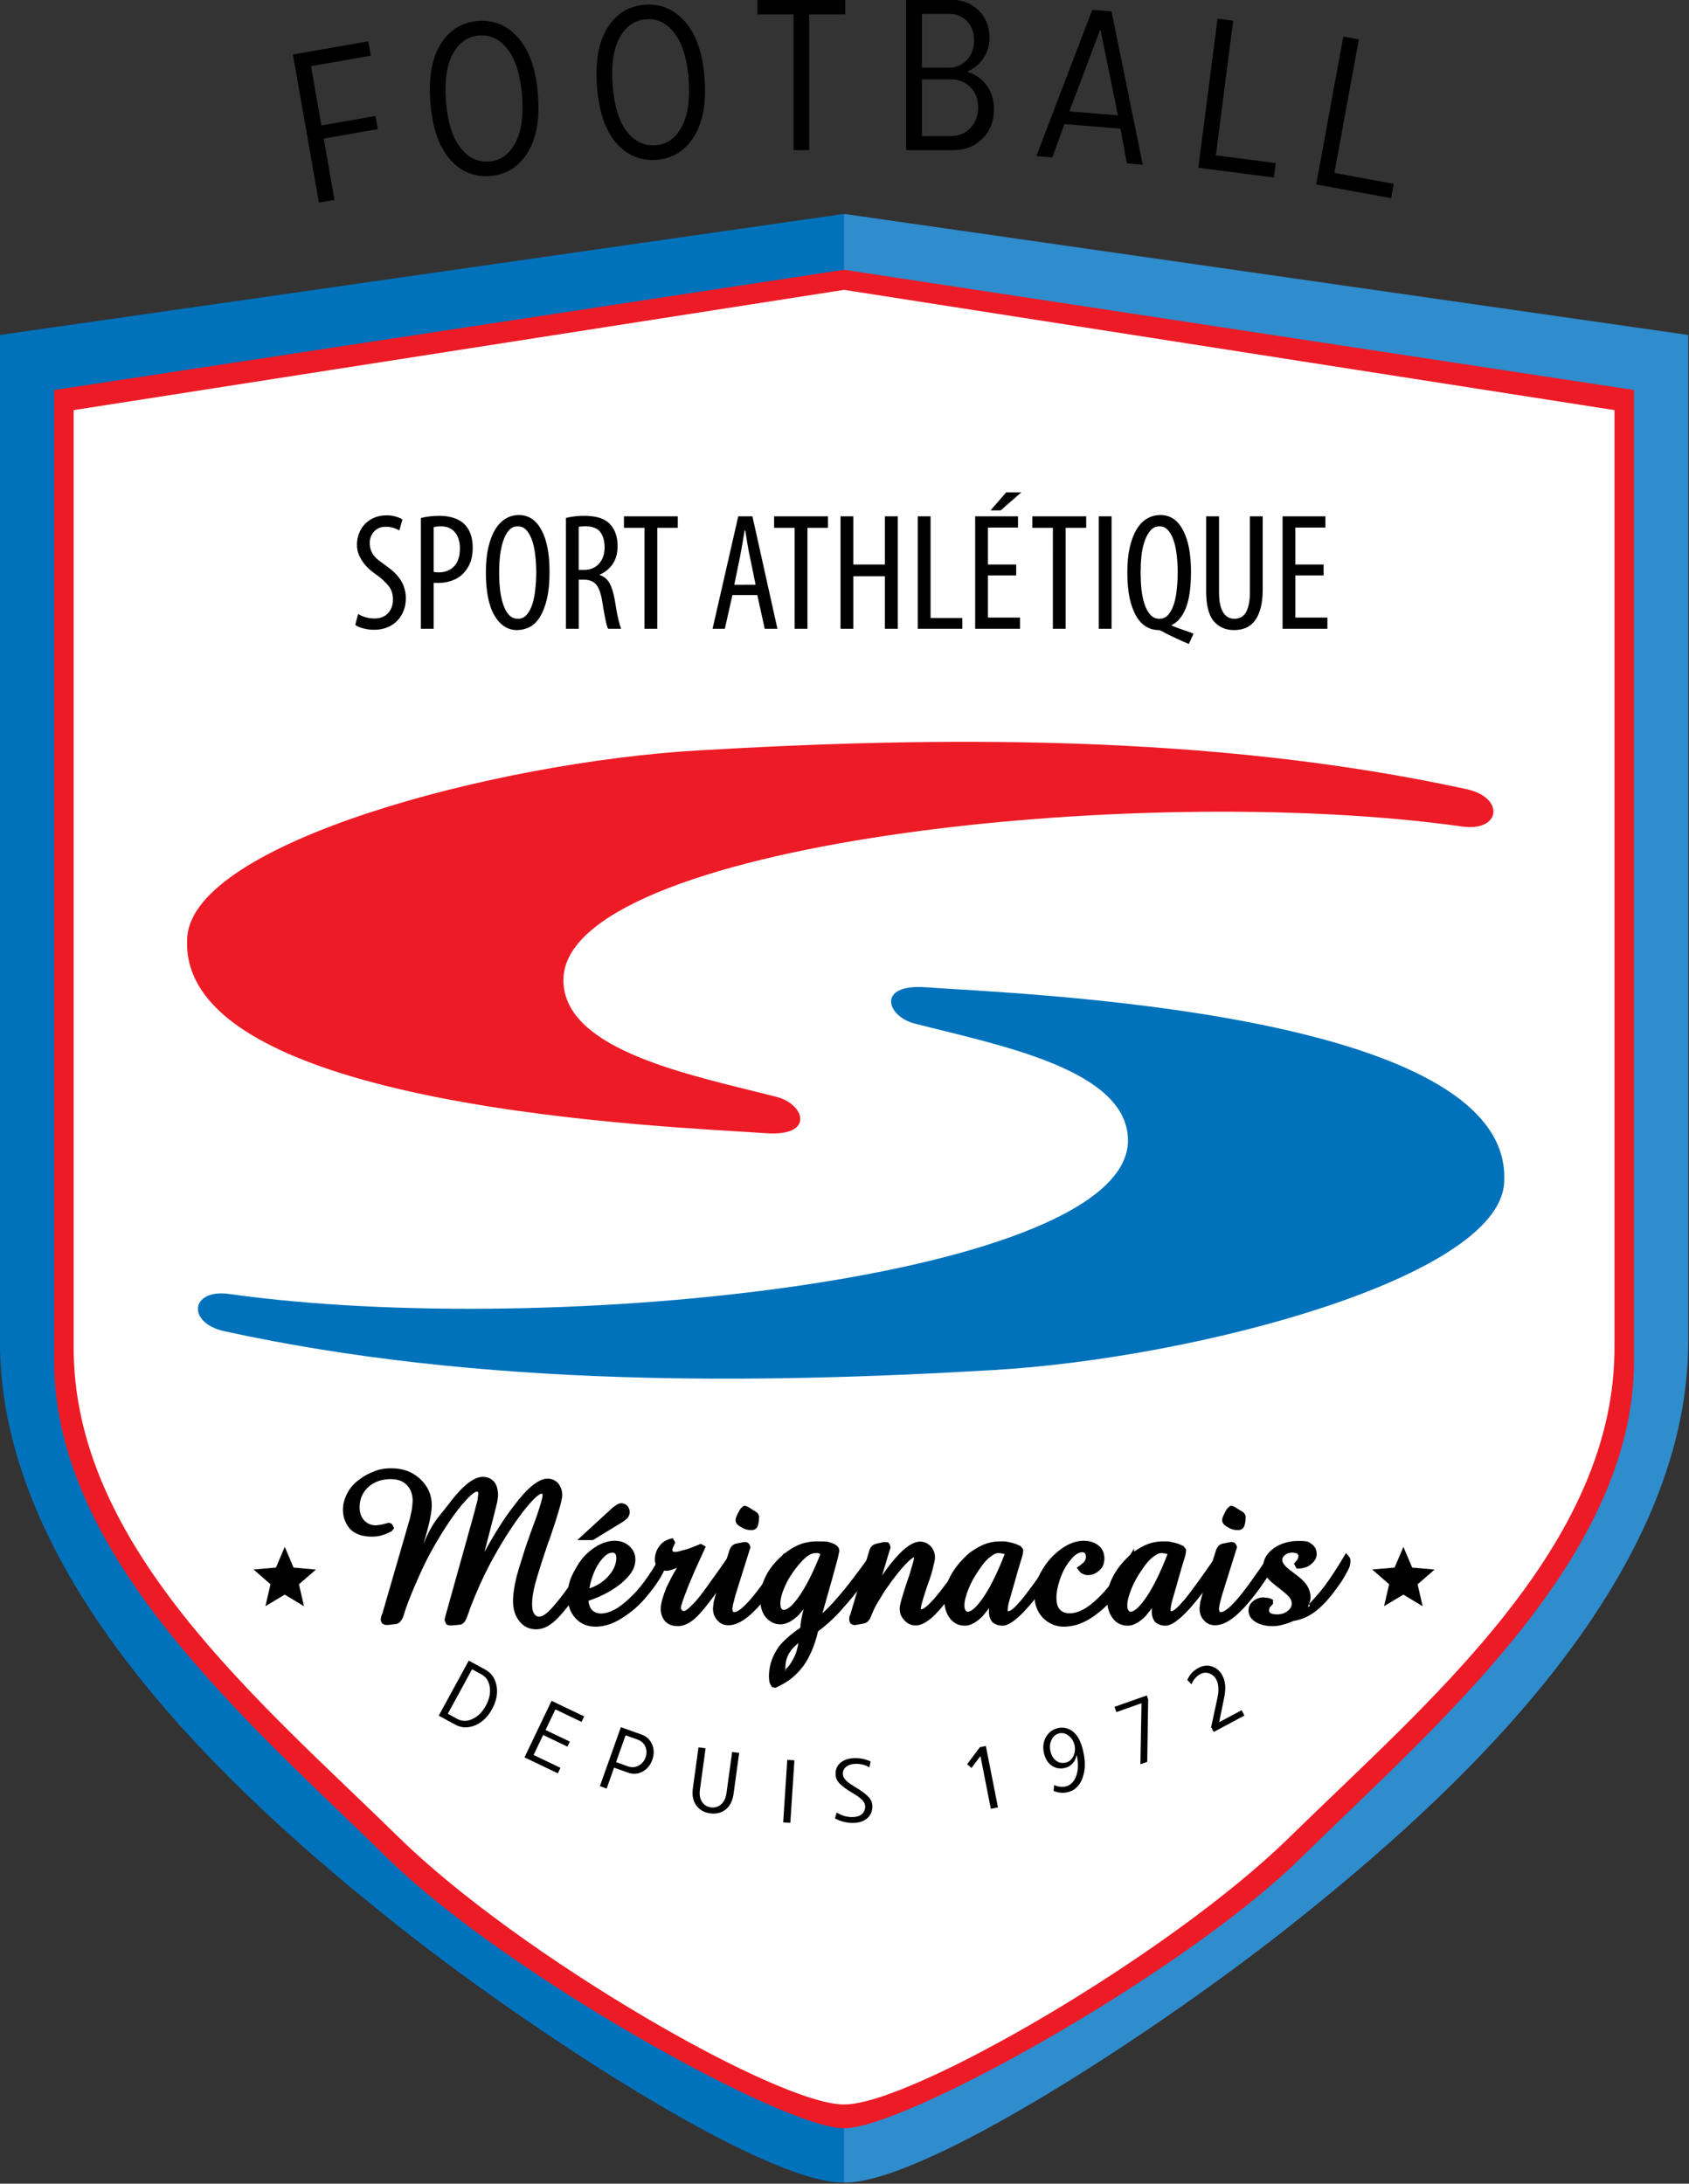<?xml version="1.0" encoding="UTF-8" standalone="no"?>
<!-- Created with Inkscape (http://www.inkscape.org/) -->

<svg
   width="618.708"
   height="800"
   viewBox="0 0 163.7 211.667"
   version="1.1"
   id="svg5"
   xml:space="preserve"
   inkscape:version="1.2 (dc2aeda, 2022-05-15)"
   sodipodi:docname="Logo SA Mérignac Football.svg"
   xmlns:inkscape="http://www.inkscape.org/namespaces/inkscape"
   xmlns:sodipodi="http://sodipodi.sourceforge.net/DTD/sodipodi-0.dtd"
   xmlns="http://www.w3.org/2000/svg"
   xmlns:svg="http://www.w3.org/2000/svg"><rect x="0" y="0" width="163.7" height="211.667" fill="#333333" stroke="none"/><sodipodi:namedview
     id="namedview7"
     pagecolor="#ffffff"
     bordercolor="#666666"
     borderopacity="1.0"
     inkscape:showpageshadow="2"
     inkscape:pageopacity="0.0"
     inkscape:pagecheckerboard="0"
     inkscape:deskcolor="#d1d1d1"
     inkscape:document-units="px"
     showgrid="false"
     inkscape:zoom="0.42048261"
     inkscape:cx="799.08181"
     inkscape:cy="450.67263"
     inkscape:window-width="1920"
     inkscape:window-height="893"
     inkscape:window-x="0"
     inkscape:window-y="25"
     inkscape:window-maximized="0"
     inkscape:current-layer="layer1" /><defs
     id="defs2" /><g
     inkscape:label="Calque 1"
     inkscape:groupmode="layer"
     id="layer1"
     transform="translate(-20.71,-41.519)"><g
       id="g11165"
       transform="matrix(0.998,0,0,0.998,0.033,0.066)"><g
         id="g11158"><path
           id="path5233"
           style="fill:#2f8ccd;fill-opacity:1;stroke:none;stroke-width:0.265px;stroke-linecap:butt;stroke-linejoin:miter;stroke-opacity:1"
           d="M 102.691,62.311 76.233,157.917 102.691,253.523 c 7.893,0.075 30.776,-14.973 43.528,-25.108 15.533,-12.345 38.598,-33.213 38.452,-56.821 V 74.07 Z"
           sodipodi:nodetypes="cccsccc" /><path
           id="path9429"
           style="fill:#0072bb;fill-opacity:1;stroke:none;stroke-width:0.265px;stroke-linecap:butt;stroke-linejoin:miter;stroke-opacity:1"
           d="M 102.691,62.311 20.711,74.07 v 97.524 c -0.146,23.608 22.919,44.476 38.452,56.821 12.752,10.135 35.635,25.183 43.528,25.108 z"
           sodipodi:nodetypes="cccscc" /></g><path
         id="path5374"
         style="fill:#ed1b26;fill-opacity:1;stroke:none;stroke-width:0.265px;stroke-linecap:butt;stroke-linejoin:miter;stroke-opacity:1"
         d="M 102.691,67.737 25.974,79.418 V 173.71 c 0.01,19.052 18.902,35.096 32.414,48.335 11.61,11.375 38.765,26.354 44.303,26.187 5.538,0.167 32.693,-14.812 44.303,-26.187 13.512,-13.239 32.403,-29.282 32.414,-48.335 V 79.418 Z" /><path
         id="path5516"
         style="fill:#ffffff;stroke:none;stroke-width:0.265px;stroke-linecap:butt;stroke-linejoin:miter;stroke-opacity:1"
         d="m 102.691,69.689 -74.817,11.68 5.16e-4,90.753 c -0.212,19.497 18.114,34.681 31.626,47.92 11.61,11.375 36.763,25.944 43.191,25.888 6.428,0.056 31.581,-14.514 43.191,-25.888 13.512,-13.239 31.838,-28.422 31.625,-47.92 l 5.2e-4,-90.753 z" /></g><g
       id="g24441"
       style="fill:#000000"
       transform="matrix(0.998,0,0,0.998,0.033,0.066)"><path
         d="m 51.689,61.215 -2.524,-14.382 7.321,-1.285 0.245,1.394 -5.81,1.02 1.011,5.758 5.25,-0.921 0.224,1.277 -5.25,0.921 1.045,5.953 z m 0,0"
         id="path24353"
         style="fill:#000000;fill-opacity:1;stroke-width:0.846" /><path
         d="m 67.141,43.572 c 1.546,-0.122 2.854,0.434 3.926,1.666 1.069,1.226 1.7,3.043 1.891,5.449 0.191,2.41 -0.147,4.307 -1.009,5.692 -0.866,1.379 -2.071,2.127 -3.616,2.25 -1.566,0.124 -2.879,-0.422 -3.937,-1.639 -1.062,-1.223 -1.688,-3.051 -1.88,-5.477 -0.192,-2.426 0.139,-4.323 0.996,-5.691 0.853,-1.374 2.064,-2.127 3.63,-2.251 z m -1.735,12.277 c 0.769,1.001 1.707,1.457 2.815,1.369 1.108,-0.088 1.952,-0.685 2.538,-1.793 0.592,-1.108 0.812,-2.645 0.656,-4.616 -0.156,-1.978 -0.615,-3.461 -1.374,-4.455 -0.753,-1.002 -1.681,-1.459 -2.789,-1.371 -1.108,0.088 -1.962,0.686 -2.565,1.795 -0.596,1.109 -0.812,2.648 -0.656,4.616 0.156,1.971 0.612,3.454 1.374,4.455 z m 0,0"
         id="path24357"
         style="fill:#000000;fill-opacity:1;stroke-width:0.846" /><path
         d="m 83.363,41.996 c 1.547,-0.114 2.851,0.45 3.917,1.687 1.062,1.231 1.684,3.052 1.861,5.459 0.178,2.411 -0.17,4.306 -1.04,5.686 -0.874,1.374 -2.082,2.116 -3.629,2.23 -1.566,0.115 -2.877,-0.438 -3.929,-1.66 -1.055,-1.229 -1.671,-3.06 -1.85,-5.487 -0.179,-2.427 0.162,-4.322 1.027,-5.685 0.861,-1.37 2.075,-2.116 3.642,-2.231 z M 81.561,54.263 c 0.764,1.005 1.699,1.466 2.807,1.385 1.108,-0.082 1.956,-0.675 2.548,-1.779 0.598,-1.105 0.827,-2.64 0.681,-4.612 -0.146,-1.979 -0.597,-3.464 -1.35,-4.463 -0.747,-1.006 -1.673,-1.468 -2.781,-1.387 -1.108,0.082 -1.966,0.675 -2.574,1.781 -0.602,1.105 -0.826,2.644 -0.681,4.612 0.145,1.972 0.593,3.457 1.35,4.463 z m 0,0"
         id="path24361"
         style="fill:#000000;fill-opacity:1;stroke-width:0.846" /><path
         d="m 94.277,42.934 v -1.415 h 8.531 v 1.415 h -3.505 v 13.186 h -1.521 V 42.934 Z m 0,0"
         id="path24365"
         style="fill:#000000;fill-opacity:1;stroke-width:0.846" /><path
         d="m 114.734,48.529 c 0.757,0.248 1.366,0.694 1.825,1.336 0.456,0.635 0.688,1.399 0.688,2.288 0,1.157 -0.377,2.11 -1.124,2.857 -0.751,0.741 -1.693,1.111 -2.83,1.111 h -4.576 V 41.519 h 4.404 c 1.058,0 1.934,0.344 2.632,1.032 0.704,0.681 1.058,1.561 1.058,2.645 0,0.751 -0.192,1.409 -0.569,1.971 -0.37,0.565 -0.873,0.992 -1.508,1.283 z m -1.719,6.229 c 0.784,0 1.428,-0.258 1.931,-0.78 0.509,-0.519 0.767,-1.19 0.767,-2.01 0,-0.82 -0.258,-1.475 -0.767,-1.971 -0.503,-0.503 -1.147,-0.754 -1.931,-0.754 h -2.764 v 5.515 z m -2.764,-11.877 v 5.224 h 2.658 c 0.668,0 1.237,-0.245 1.706,-0.741 0.466,-0.503 0.701,-1.137 0.701,-1.905 0,-0.774 -0.231,-1.395 -0.688,-1.865 -0.46,-0.476 -1.032,-0.714 -1.719,-0.714 z m 0,0"
         id="path24369"
         style="fill:#000000;fill-opacity:1;stroke-width:0.846" /><path
         d="m 126.792,42.49 1.872,0.152 3.036,14.896 -1.542,-0.125 -0.628,-3.382 -5.444,-0.442 -1.165,3.236 -1.556,-0.126 z m -2.221,9.865 4.719,0.383 -1.68,-8.231 -0.079,-0.006 z m 0,0"
         id="path24373"
         style="fill:#000000;fill-opacity:1;stroke-width:0.846" /><path
         d="m 152.684,45.364 -2.379,12.97 5.763,1.057 -0.255,1.392 -7.272,-1.334 2.634,-14.362 z m 0,0"
         id="path24381"
         style="fill:#000000;fill-opacity:1;stroke-width:0.846" /><path
         d="m 140.481,43.545 -1.683,13.079 5.811,0.748 -0.181,1.404 -7.333,-0.944 1.864,-14.482 z m 0,0"
         id="path24431"
         style="fill:#000000;fill-opacity:1;stroke-width:0.846" /></g><g
       id="g4594"
       transform="matrix(0.998,0,0,0.998,0.033,0.066)"><g
         id="g11376"><path
           style="fill:#ed1b26;fill-opacity:1;stroke:none;stroke-width:0.265px;stroke-linecap:butt;stroke-linejoin:miter;stroke-opacity:1"
           d="m 96.17,148.082 c 2.702,0.697 3.718,3.877 -1.13,3.516 -8.371,-0.623 -57.45,-2.235 -56.131,-19.09 0.714,-9.125 29.773,-16.918 49.529,-18.082 22.883,-1.349 49.807,-1.687 74.745,3.767 3.671,0.803 3.314,4.149 -0.472,3.618 -31.806,-4.464 -87.351,1.728 -87.279,14.944 0.038,6.9 12.69,9.252 20.737,11.326 z"
           id="path453"
           sodipodi:nodetypes="ssssssss" /><path
           style="fill:#0072bb;fill-opacity:1;stroke:none;stroke-width:0.265px;stroke-linecap:butt;stroke-linejoin:miter;stroke-opacity:1"
           d="m 109.524,140.943 c -2.702,-0.697 -3.718,-3.877 1.13,-3.516 8.371,0.623 57.45,2.235 56.131,19.09 -0.714,9.125 -29.773,16.918 -49.529,18.082 -22.883,1.349 -49.807,1.687 -74.745,-3.767 -3.671,-0.803 -3.314,-4.149 0.472,-3.618 31.806,4.464 87.351,-1.728 87.279,-14.944 -0.038,-6.9 -12.69,-9.252 -20.737,-11.326 z"
           id="path606"
           sodipodi:nodetypes="ssssssss" /></g><g
         id="g4536"><g
           id="g12010"><path
             d="m 64.392,187.492 q 1.912,-2.516 3.211,-2.516 0.696,0 1.122,0.501 0.364,0.48 0.364,1.332 l -0.083,0.608 -0.281,1.141 -0.956,3.71 q 1.496,-2.729 2.837,-4.456 1.995,-2.665 3.294,-2.665 0.572,0 1.018,0.437 0.405,0.533 0.405,1.162 0,0.672 -1.164,4.083 l -0.197,0.522 q -0.904,2.665 -1.289,4.083 -0.281,1.119 -0.281,1.897 0,0.64 0.187,0.917 0.197,0.309 0.488,0.309 0.301,0 0.686,-0.309 0.364,-0.277 0.894,-0.917 0.53,-0.608 1.257,-1.631 0.873,-1.247 1.808,-2.729 0.187,0.277 0.27,0.437 0.021,0.064 0.083,0.192 0.073,0.128 0.073,0.309 0,0.48 -0.894,1.77 l -0.093,0.107 q -1.611,2.334 -2.484,3.123 -0.935,0.874 -1.871,0.874 -1.008,0 -1.621,-0.767 -0.634,-0.768 -0.634,-1.961 0,-0.991 0.343,-2.388 0.208,-0.778 0.572,-1.897 0.333,-1.109 0.821,-2.441 l 0.52,-1.418 q 0.613,-1.77 0.613,-2.143 l -0.042,-0.171 q -0.488,0 -1.912,1.833 -0.748,0.981 -1.559,2.26 -0.811,1.269 -1.621,2.803 -0.488,0.917 -0.956,1.961 -0.468,1.045 -0.977,2.356 l -0.104,0.33 -0.125,0.33 q -0.135,0.437 -0.343,0.661 -0.218,0.213 -0.468,0.213 l -0.748,0.064 h -0.104 q -0.156,0 -0.239,-0.043 -0.104,-0.043 -0.145,-0.064 -0.021,-0.043 -0.083,-0.192 -0.083,-0.139 -0.083,-0.203 v -0.117 l 0.083,-0.32 2.702,-9.679 0.405,-1.546 0.083,-0.672 -0.042,-0.139 -0.083,-0.021 q -0.218,0 -0.603,0.352 -0.385,0.352 -0.935,1.002 -1.237,1.514 -2.577,3.848 -0.852,1.46 -1.569,3.123 -0.748,1.652 -1.237,3.027 l -0.145,0.48 q -0.301,1.034 -0.894,1.034 l -0.727,0.085 H 58.261 q -0.218,0 -0.385,-0.128 -0.104,-0.043 -0.187,-0.352 0,-0.203 0.083,-0.458 l 0.083,-0.181 2.681,-9.253 0.187,-0.895 0.073,-0.746 q 0,-1.023 -0.582,-1.588 -0.53,-0.565 -1.548,-0.565 -1.32,0 -2.172,0.757 -0.852,0.789 -0.852,1.972 0,0.799 0.447,1.279 0.447,0.48 1.154,0.48 l 0.488,-0.064 0.759,-0.192 0.281,0.107 0.229,0.416 -0.249,0.309 q -0.26,0.128 -0.592,0.277 -0.177,0.064 -0.52,0.16 -0.353,0.085 -0.821,0.085 -1.32,0 -2.068,-0.704 -0.343,-0.373 -0.53,-0.853 -0.197,-0.458 -0.197,-1.066 0,-0.693 0.322,-1.396 0.322,-0.704 0.915,-1.247 0.748,-0.65 1.621,-1.002 0.447,-0.203 0.894,-0.288 0.447,-0.085 0.956,-0.085 1.684,0 2.796,1.045 1.122,1.034 1.122,2.537 0,1.098 -0.769,3.624 l -0.021,0.107 q 0.551,-1.396 1.341,-2.462 0.748,-0.917 1.195,-1.503 z"
             style="font-weight:bold;font-size:15px;line-height:1.25;font-family:Amaze;-inkscape-font-specification:'Amaze Bold';letter-spacing:0px;white-space:pre;stroke-width:1.437"
             id="path11939" /><path
             d="m 81.872,188.409 q 0,0.277 -0.208,0.565 -0.135,0.107 -0.197,0.171 -0.083,0.085 -0.27,0.203 l -2.899,1.77 h -1.517 l 3.45,-3.166 0.405,-0.288 q 0.229,-0.128 0.447,-0.128 0.27,0 0.551,0.235 0.239,0.288 0.239,0.64 z m 3.513,4.861 q 0,0.245 -0.042,0.437 -0.062,0.224 -0.187,0.501 -0.156,0.288 -0.301,0.554 -0.177,0.277 -0.405,0.629 -0.748,1.045 -1.393,1.727 -0.717,0.757 -1.507,1.29 -1.538,1.119 -2.983,1.119 -1.237,0 -1.975,-0.842 -0.748,-0.81 -0.748,-2.164 0,-0.959 0.364,-1.833 0.229,-0.501 0.488,-0.938 0.239,-0.416 0.592,-0.874 0.665,-0.757 1.496,-1.237 0.873,-0.458 1.611,-0.458 0.873,0 1.445,0.522 0.582,0.522 0.582,1.29 0,0.608 -0.312,1.151 -0.343,0.565 -1.07,1.183 -1.32,1.066 -3.17,1.684 0.062,0.586 0.312,0.863 0.343,0.373 0.894,0.373 1.195,0 2.66,-1.375 0.79,-0.693 1.58,-1.759 0.79,-1.077 1.725,-2.74 l 0.322,0.725 z m -4.812,-0.437 q 0,-0.213 -0.083,-0.362 -0.114,-0.139 -0.281,-0.139 -0.343,0 -0.675,0.277 -0.322,0.266 -0.686,0.799 -0.644,1.023 -0.894,2.398 0.998,-0.309 1.767,-1.098 0.852,-0.917 0.852,-1.876 z"
             style="font-weight:bold;font-size:15px;line-height:1.25;font-family:Amaze;-inkscape-font-specification:'Amaze Bold';letter-spacing:0px;white-space:pre;stroke-width:1.437"
             id="path11941" /><path
             d="m 92.025,193.227 q 0,0.544 -0.977,1.897 l -0.218,0.33 q -1.767,2.537 -2.629,3.283 -0.852,0.736 -1.642,0.736 -0.405,0 -0.696,-0.107 -0.281,-0.107 -0.52,-0.33 -0.457,-0.501 -0.457,-1.247 0,-0.714 0.582,-2.132 0.208,-0.416 0.457,-0.906 0.26,-0.501 0.54,-0.959 l -0.104,0.053 q -0.572,0.256 -0.935,0.256 -0.53,0 -0.831,-0.277 -0.083,-0.117 -0.145,-0.224 -0.135,-0.266 -0.135,-0.586 0,-0.746 0.457,-1.332 0.426,-0.586 1.278,-0.746 l 0.249,0.416 -0.26,0.565 -0.021,0.16 0.031,0.128 q 0.062,0.064 0.249,0.064 0.218,0 0.769,-0.171 0.468,-0.085 1.704,-0.618 l 0.488,0.266 q -0.873,1.919 -1.07,2.356 -0.551,1.247 -0.935,2.292 -0.405,1.045 -0.405,1.311 0,0.128 0.114,0.245 l 0.145,0.064 q 0.187,0 0.551,-0.33 0.343,-0.33 0.551,-0.544 0.52,-0.586 1.299,-1.684 0.946,-1.29 2.473,-3.518 l 0.021,1.183 z"
             style="font-weight:bold;font-size:15px;line-height:1.25;font-family:Amaze;-inkscape-font-specification:'Amaze Bold';letter-spacing:0px;white-space:pre;stroke-width:1.437"
             id="path11943" /><path
             d="m 94.436,188.825 q 0,0.629 -0.156,0.981 -0.166,0.341 -0.592,0.341 -0.301,0 -0.488,-0.064 -0.218,-0.043 -0.488,-0.213 -0.301,-0.16 -0.436,-0.33 -0.125,-0.171 -0.125,-0.373 0,-0.213 0.281,-0.757 0.166,-0.33 0.343,-0.48 0.145,-0.139 0.249,-0.139 0.197,0 0.509,0.203 l 0.26,0.171 0.187,0.107 q 0.135,0.064 0.291,0.203 0.125,0.149 0.166,0.352 z m 2.702,4.509 q 0,0.576 -0.977,1.951 l -0.218,0.32 q -1.424,1.993 -2.505,2.889 -1.07,0.895 -1.964,0.895 -0.686,0 -1.091,-0.48 -0.426,-0.458 -0.426,-1.162 l 0.073,-0.629 0.229,-0.853 1.32,-4.232 q 0.062,-0.16 0.239,-0.373 0.187,-0.16 0.395,-0.203 l 0.769,-0.149 h 0.125 q 0.135,0 0.301,0.107 0.177,0.245 0.177,0.373 v 0.085 l -0.083,0.245 -1.372,4.381 -0.229,0.895 -0.062,0.416 0.062,0.267 0.125,0.043 q 0.468,0 1.559,-1.226 1.06,-1.215 3.274,-4.52 0.125,0.352 0.218,0.682 0.021,0.064 0.042,0.171 z"
             style="font-weight:bold;font-size:15px;line-height:1.25;font-family:Amaze;-inkscape-font-specification:'Amaze Bold';letter-spacing:0px;white-space:pre;stroke-width:1.437"
             id="path11945" /><path
             d="m 105.587,193.429 q 0,0.213 -0.166,0.608 -0.062,0.128 -0.218,0.394 -0.166,0.256 -0.405,0.565 -0.634,0.874 -1.382,1.77 -0.53,0.629 -1.216,1.396 -1.018,1.077 -2.037,1.823 -0.468,2.004 -1.424,3.358 -0.52,0.693 -1.154,1.205 -0.634,0.501 -1.569,0.917 l -0.322,-0.075 q -0.156,-0.213 -0.26,-0.501 l -0.042,-0.48 q 0,-1.418 0.748,-2.612 0.291,-0.512 0.894,-1.055 0.572,-0.544 1.403,-1.109 0.021,-0.309 0.083,-0.704 0.062,-0.394 0.197,-0.938 l 0.062,-0.181 q -0.042,0.043 -0.218,0.245 -0.166,0.213 -0.249,0.309 -0.956,0.938 -1.808,0.938 -0.811,0 -1.434,-0.704 -0.53,-0.672 -0.53,-1.791 0,-1.023 0.468,-2.025 0.447,-0.991 1.341,-1.855 0.873,-0.853 1.767,-1.268 0.873,-0.416 1.943,-0.416 0.696,0 0.956,0.021 0.229,0.043 0.509,0.149 0.707,0.245 0.707,0.767 l -0.156,0.725 -0.572,2.089 -0.915,3.23 q 0.364,-0.33 0.686,-0.661 0.333,-0.341 0.8,-0.885 0.811,-0.938 1.465,-1.812 0.925,-1.183 2.006,-2.772 0,0.544 -0.021,0.693 0,0.043 0,0.064 0,0.117 0.042,0.16 z m -5.196,-0.938 -0.125,-0.075 q -0.083,-0.043 -0.343,-0.043 -0.333,0 -0.738,0.266 -0.426,0.288 -1.008,1.002 -0.8,0.981 -1.226,1.961 -0.447,0.991 -0.447,1.684 0,0.352 0.104,0.48 0.083,0.128 0.229,0.128 0.582,0 1.559,-1.418 0.956,-1.396 1.995,-3.987 z m -2.12,8.624 q -0.582,0.458 -0.852,0.895 -0.426,0.629 -0.426,1.524 0,0.245 0.021,0.352 0.021,-0.021 0.021,-0.235 0.062,-0.043 0.322,-0.352 0.229,-0.309 0.395,-0.64 0.177,-0.298 0.301,-0.672 0.104,-0.373 0.218,-0.874 z"
             style="font-weight:bold;font-size:15px;line-height:1.25;font-family:Amaze;-inkscape-font-specification:'Amaze Bold';letter-spacing:0px;white-space:pre;stroke-width:1.437"
             id="path11947" /><path
             d="m 114.95,193.334 q 0,0.64 -1.216,2.302 l -0.364,0.458 q -1.247,1.738 -2.12,2.526 -0.894,0.789 -1.6,0.789 -0.655,0 -1.102,-0.501 -0.218,-0.224 -0.343,-0.512 -0.114,-0.298 -0.114,-0.65 0,-0.416 0.613,-2.271 l 0.353,-1.045 0.364,-1.247 0.083,-0.394 q -0.197,0 -0.894,0.725 -0.811,0.874 -1.746,2.228 -0.218,0.277 -0.447,0.672 -0.083,0.16 -0.426,0.704 -0.343,0.565 -0.551,1.087 l -0.114,0.266 q -0.229,0.661 -0.717,0.746 l -0.79,0.149 h -0.125 q -0.197,0 -0.374,-0.149 -0.125,-0.203 -0.125,-0.373 v -0.16 q 0,-0.171 0.083,-0.277 l 1.819,-6.119 q 0.104,-0.394 0.26,-0.565 0.166,-0.171 0.436,-0.245 l 0.748,-0.171 h 0.083 q 0.301,0 0.385,0.064 0.062,0.064 0.125,0.213 0.062,0.139 0.062,0.203 v 0.085 q -0.021,0.16 -0.083,0.245 l -0.727,2.441 q 0.831,-1.226 1.538,-1.961 1.237,-1.332 2.151,-1.332 0.572,0 1.018,0.437 0.426,0.48 0.426,1.087 0,0.309 -0.145,0.789 -0.104,0.565 -0.405,1.439 l -0.166,0.458 q -0.665,1.961 -0.665,2.334 l 0.062,0.021 q 0.343,0 1.299,-1.087 0.935,-1.087 3.128,-4.189 l 0.281,0.672 z"
             style="font-weight:bold;font-size:15px;line-height:1.25;font-family:Amaze;-inkscape-font-specification:'Amaze Bold';letter-spacing:0px;white-space:pre;stroke-width:1.437"
             id="path11949" /><path
             d="m 118.286,192.491 -0.125,-0.053 -0.426,-0.064 q -0.405,0 -0.811,0.352 -0.53,0.373 -1.06,1.183 -0.727,1.023 -1.102,1.983 -0.177,0.458 -0.281,0.853 -0.104,0.394 -0.104,0.725 0,0.298 0.104,0.458 0.104,0.149 0.208,0.149 0.582,0 1.6,-1.503 0.998,-1.514 1.995,-4.083 z m -1.507,5.234 -0.634,0.789 q -0.935,0.917 -1.704,0.917 -0.956,0 -1.496,-0.746 -0.53,-0.714 -0.53,-1.855 0,-1.066 0.582,-2.185 0.572,-1.087 1.59,-2.025 0.301,-0.309 0.727,-0.565 0.405,-0.266 0.831,-0.458 0.8,-0.352 1.694,-0.352 0.239,0 0.405,0 0.177,0 0.53,0.085 0.364,0.085 0.561,0.149 0.364,0.16 0.509,0.224 l 0.239,0.309 v 0.149 q 0,0.309 -0.281,1.151 l -0.197,0.661 -0.915,3.209 q -0.021,0.128 -0.042,0.149 l -0.083,0.618 0.062,0.085 q 0.343,0 1.237,-1.055 0.831,-0.959 3.19,-4.381 0.26,0.416 0.301,0.48 0.021,0.085 0.021,0.192 l 0.021,0.203 q 0,0.458 -0.707,1.46 l -0.125,0.149 -0.125,0.16 q -1.496,2.068 -2.577,3.123 -1.102,1.066 -1.767,1.066 -0.592,0 -0.998,-0.341 -0.343,-0.405 -0.343,-1.034 z"
             style="font-weight:bold;font-size:15px;line-height:1.25;font-family:Amaze;-inkscape-font-specification:'Amaze Bold';letter-spacing:0px;white-space:pre;stroke-width:1.437"
             id="path11951" /><path
             d="m 130.871,193.366 q 0,0.426 -0.197,0.736 -0.104,0.245 -0.551,1.002 -1.424,2.121 -2.983,3.262 -1.548,1.162 -3.087,1.162 -0.613,0 -1.102,-0.213 -0.509,-0.203 -0.956,-0.65 -0.811,-0.874 -0.811,-2.143 0,-0.863 0.364,-1.78 0.197,-0.437 0.447,-0.831 0.229,-0.394 0.592,-0.831 0.769,-0.895 1.642,-1.396 0.873,-0.501 1.746,-0.501 0.852,0 1.424,0.458 0.572,0.458 0.572,1.268 0,0.32 -0.104,0.608 -0.104,0.309 -0.385,0.544 -0.488,0.458 -1.122,0.458 -0.239,0 -0.447,-0.107 -0.239,-0.085 -0.343,-0.245 -0.125,-0.128 -0.281,-0.373 0.301,-0.192 0.468,-0.341 0.177,-0.139 0.26,-0.245 0.166,-0.235 0.166,-0.437 0,-0.192 -0.083,-0.352 -0.104,-0.128 -0.281,-0.128 -0.249,0 -0.551,0.192 -0.301,0.181 -0.655,0.661 -0.582,0.704 -0.935,1.727 -0.364,1.045 -0.364,1.833 0,0.81 0.333,1.151 0.322,0.373 0.966,0.373 1.164,0 2.588,-1.332 0.769,-0.693 1.58,-1.791 0.935,-1.237 2.068,-3.166 v 1.29 z"
             style="font-weight:bold;font-size:15px;line-height:1.25;font-family:Amaze;-inkscape-font-specification:'Amaze Bold';letter-spacing:0px;white-space:pre;stroke-width:1.437"
             id="path11953" /><path
             d="m 134.103,192.491 -0.125,-0.053 -0.426,-0.064 q -0.405,0 -0.811,0.352 -0.53,0.373 -1.06,1.183 -0.727,1.023 -1.102,1.983 -0.177,0.458 -0.281,0.853 -0.104,0.394 -0.104,0.725 0,0.298 0.104,0.458 0.104,0.149 0.208,0.149 0.582,0 1.6,-1.503 0.998,-1.514 1.995,-4.083 z m -1.507,5.234 -0.634,0.789 q -0.935,0.917 -1.704,0.917 -0.956,0 -1.496,-0.746 -0.53,-0.714 -0.53,-1.855 0,-1.066 0.582,-2.185 0.572,-1.087 1.59,-2.025 0.301,-0.309 0.727,-0.565 0.405,-0.266 0.831,-0.458 0.8,-0.352 1.694,-0.352 0.239,0 0.405,0 0.177,0 0.53,0.085 0.364,0.085 0.561,0.149 0.364,0.16 0.509,0.224 l 0.239,0.309 v 0.149 q 0,0.309 -0.281,1.151 l -0.197,0.661 -0.915,3.209 q -0.021,0.128 -0.042,0.149 l -0.083,0.618 0.062,0.085 q 0.343,0 1.237,-1.055 0.831,-0.959 3.19,-4.381 0.26,0.416 0.301,0.48 0.021,0.085 0.021,0.192 l 0.021,0.203 q 0,0.458 -0.707,1.46 l -0.125,0.149 -0.125,0.16 q -1.496,2.068 -2.577,3.123 -1.102,1.066 -1.767,1.066 -0.592,0 -0.998,-0.341 -0.343,-0.405 -0.343,-1.034 z"
             style="font-weight:bold;font-size:15px;line-height:1.25;font-family:Amaze;-inkscape-font-specification:'Amaze Bold';letter-spacing:0px;white-space:pre;stroke-width:1.437"
             id="path11955" /><path
             d="m 141.69,188.825 q 0,0.629 -0.156,0.981 -0.166,0.341 -0.592,0.341 -0.301,0 -0.488,-0.064 -0.218,-0.043 -0.488,-0.213 -0.301,-0.16 -0.436,-0.33 -0.125,-0.171 -0.125,-0.373 0,-0.213 0.281,-0.757 0.166,-0.33 0.343,-0.48 0.145,-0.139 0.249,-0.139 0.197,0 0.509,0.203 l 0.26,0.171 0.187,0.107 q 0.135,0.064 0.291,0.203 0.125,0.149 0.166,0.352 z m 2.702,4.509 q 0,0.576 -0.977,1.951 l -0.218,0.32 q -1.424,1.993 -2.505,2.889 -1.07,0.895 -1.964,0.895 -0.686,0 -1.091,-0.48 -0.426,-0.458 -0.426,-1.162 l 0.073,-0.629 0.229,-0.853 1.32,-4.232 q 0.062,-0.16 0.239,-0.373 0.187,-0.16 0.395,-0.203 l 0.769,-0.149 h 0.125 q 0.135,0 0.301,0.107 0.177,0.245 0.177,0.373 v 0.085 l -0.083,0.245 -1.372,4.381 -0.229,0.895 -0.062,0.416 0.062,0.267 0.125,0.043 q 0.468,0 1.559,-1.226 1.06,-1.215 3.274,-4.52 0.125,0.352 0.218,0.682 0.021,0.064 0.042,0.171 z"
             style="font-weight:bold;font-size:15px;line-height:1.25;font-family:Amaze;-inkscape-font-specification:'Amaze Bold';letter-spacing:0px;white-space:pre;stroke-width:1.437"
             id="path11957" /><path
             d="m 151.864,193.099 q 0,0.213 -0.042,0.448 -0.042,0.224 -0.27,0.64 -0.135,0.266 -0.374,0.661 -0.229,0.394 -0.478,0.714 -0.582,0.831 -1.133,1.45 -0.582,0.629 -1.091,1.023 -0.977,0.757 -2.151,0.938 -0.551,0.245 -0.998,0.352 -0.468,0.149 -1.018,0.149 -0.998,0 -1.663,-0.405 -0.676,-0.426 -0.676,-1.119 0,-0.554 0.447,-0.906 0.447,-0.362 1.018,-0.362 l 0.343,0.043 q 0.187,0 0.572,0.192 v 0.394 q -0.291,0.309 -0.333,0.373 l -0.062,0.245 q 0,0.149 0.135,0.277 0.239,0.128 0.644,0.128 0.613,0 1.018,-0.32 0.416,-0.309 0.416,-0.746 0,-0.256 -0.177,-0.522 -0.166,-0.267 -0.956,-0.874 -0.488,-0.373 -0.831,-0.672 -0.343,-0.309 -0.468,-0.512 -0.343,-0.48 -0.343,-1.002 0,-1.023 1.018,-1.77 1.018,-0.714 2.38,-0.714 0.405,0 0.707,0.021 0.301,0.043 0.572,0.256 0.52,0.352 0.52,1.013 0,0.522 -0.561,0.981 -0.249,0.213 -0.551,0.298 -0.301,0.117 -0.831,0.117 l -0.27,-0.48 q 0.301,-0.309 0.385,-0.48 l 0.062,-0.288 q -0.062,-0.149 -0.135,-0.224 -0.083,-0.043 -0.426,-0.085 -0.509,0 -0.759,0.245 -0.26,0.192 -0.26,0.48 0,0.458 0.987,1.151 l 0.592,0.458 q 0.281,0.224 0.488,0.437 0.218,0.224 0.385,0.501 0.301,0.554 0.301,1.055 0,0.394 -0.197,0.757 -0.042,0.117 -0.042,0.181 -0.021,0.064 -0.062,0.085 0.104,-0.085 0.239,-0.192 -0.052,-0.075 -0.093,-0.139 0.509,-0.565 0.935,-1.045 1.091,-1.269 2.66,-3.933 0.166,0.203 0.281,0.33 0.104,0.149 0.125,0.224 z"
             style="font-weight:bold;font-size:15px;line-height:1.25;font-family:Amaze;-inkscape-font-specification:'Amaze Bold';letter-spacing:0px;white-space:pre;stroke-width:1.437"
             id="path11959" /></g><g
           id="g1486"><path
             d="m 55.499,101.163 c 0.178,0.123 0.414,0.229 0.703,0.318 0.294,0.084 0.583,0.125 0.867,0.125 0.571,0 1.014,-0.169 1.329,-0.511 0.32,-0.34 0.482,-0.785 0.482,-1.339 0,-0.506 -0.132,-0.93 -0.395,-1.271 -0.265,-0.34 -0.612,-0.674 -1.04,-1.002 -0.219,-0.147 -0.45,-0.32 -0.694,-0.52 -0.246,-0.197 -0.467,-0.424 -0.665,-0.674 -0.2,-0.255 -0.366,-0.535 -0.501,-0.838 -0.135,-0.308 -0.202,-0.638 -0.202,-0.992 0,-0.409 0.07,-0.79 0.212,-1.137 0.14,-0.352 0.332,-0.655 0.578,-0.905 0.25,-0.255 0.551,-0.458 0.905,-0.607 0.359,-0.147 0.754,-0.222 1.185,-0.222 0.347,0 0.657,0.046 0.934,0.135 0.275,0.084 0.477,0.173 0.607,0.27 l -0.308,1.069 c -0.142,-0.096 -0.325,-0.178 -0.549,-0.25 -0.219,-0.077 -0.467,-0.116 -0.742,-0.116 -0.27,0 -0.506,0.046 -0.703,0.135 -0.193,0.092 -0.354,0.21 -0.482,0.356 -0.13,0.149 -0.229,0.315 -0.299,0.501 -0.065,0.188 -0.096,0.373 -0.096,0.559 0,0.27 0.034,0.506 0.106,0.703 0.07,0.2 0.173,0.385 0.308,0.559 0.135,0.169 0.301,0.328 0.501,0.482 0.205,0.154 0.436,0.325 0.694,0.511 0.66,0.462 1.141,0.949 1.445,1.455 0.301,0.508 0.453,1.069 0.453,1.686 0,0.477 -0.082,0.901 -0.241,1.271 -0.154,0.373 -0.371,0.694 -0.645,0.963 -0.277,0.27 -0.602,0.477 -0.973,0.616 -0.373,0.14 -0.775,0.212 -1.204,0.212 -0.38,0 -0.747,-0.048 -1.098,-0.144 -0.347,-0.096 -0.597,-0.205 -0.751,-0.328 z m 0,0"
             id="path1347"
             style="fill:#000000;fill-opacity:1;stroke-width:0.616" /><path
             d="m 61.589,91.848 c 0.25,-0.063 0.525,-0.116 0.828,-0.154 0.301,-0.039 0.629,-0.058 0.983,-0.058 0.506,0 0.966,0.067 1.377,0.202 0.409,0.13 0.756,0.332 1.04,0.607 0.27,0.265 0.472,0.588 0.607,0.973 0.135,0.38 0.202,0.807 0.202,1.281 0,0.508 -0.058,0.939 -0.173,1.291 -0.111,0.354 -0.275,0.669 -0.491,0.944 -0.303,0.412 -0.689,0.718 -1.156,0.915 -0.462,0.2 -0.934,0.299 -1.416,0.299 -0.111,0 -0.21,0 -0.299,0 -0.084,0 -0.171,-0.002 -0.26,-0.01 v 4.469 h -1.243 z m 1.243,5.23 c 0.14,0.034 0.303,0.048 0.491,0.048 0.616,0 1.113,-0.195 1.493,-0.588 0.378,-0.39 0.568,-0.975 0.568,-1.753 0,-0.282 -0.036,-0.549 -0.106,-0.799 -0.065,-0.255 -0.171,-0.482 -0.318,-0.674 -0.142,-0.197 -0.328,-0.356 -0.559,-0.472 -0.231,-0.12 -0.52,-0.183 -0.867,-0.183 -0.284,0 -0.518,0.029 -0.703,0.087 z m 0,0"
             id="path1351"
             style="fill:#000000;fill-opacity:1;stroke-width:0.616" /><path
             d="m 71.11,91.559 c 0.937,0 1.666,0.482 2.187,1.445 0.525,0.958 0.79,2.312 0.79,4.065 0,1.028 -0.084,1.902 -0.25,2.62 -0.169,0.713 -0.393,1.298 -0.674,1.753 -0.277,0.458 -0.612,0.787 -1.002,0.992 -0.385,0.197 -0.797,0.299 -1.233,0.299 -0.905,0 -1.638,-0.474 -2.196,-1.426 -0.554,-0.949 -0.828,-2.343 -0.828,-4.181 0,-0.905 0.077,-1.7 0.231,-2.389 0.159,-0.694 0.378,-1.274 0.655,-1.743 0.282,-0.467 0.619,-0.824 1.011,-1.069 0.397,-0.243 0.833,-0.366 1.31,-0.366 z m -0.116,1.098 c -0.347,0 -0.633,0.132 -0.857,0.395 -0.226,0.258 -0.409,0.597 -0.549,1.021 -0.142,0.419 -0.246,0.896 -0.308,1.435 -0.058,0.539 -0.087,1.086 -0.087,1.638 0,0.566 0.029,1.117 0.087,1.657 0.063,0.539 0.166,1.021 0.308,1.445 0.14,0.419 0.328,0.756 0.559,1.011 0.231,0.25 0.52,0.376 0.867,0.376 0.352,0 0.641,-0.135 0.867,-0.405 0.231,-0.27 0.414,-0.619 0.549,-1.05 0.135,-0.436 0.226,-0.92 0.279,-1.455 0.058,-0.532 0.087,-1.069 0.087,-1.609 0,-0.506 -0.029,-1.023 -0.087,-1.551 -0.053,-0.532 -0.144,-1.011 -0.279,-1.435 -0.135,-0.429 -0.318,-0.783 -0.549,-1.06 -0.231,-0.275 -0.527,-0.414 -0.886,-0.414 z m 0,0"
             id="path1355"
             style="fill:#000000;fill-opacity:1;stroke-width:0.616" /><path
             d="m 75.677,91.848 c 0.27,-0.077 0.559,-0.13 0.867,-0.164 0.308,-0.031 0.619,-0.048 0.934,-0.048 0.544,0 1.021,0.063 1.426,0.183 0.409,0.116 0.754,0.315 1.031,0.597 0.27,0.284 0.462,0.604 0.578,0.963 0.12,0.354 0.183,0.747 0.183,1.175 0,0.701 -0.154,1.281 -0.462,1.743 -0.308,0.458 -0.737,0.809 -1.281,1.06 v 0.029 c 0.409,0.123 0.727,0.383 0.954,0.78 0.224,0.4 0.397,0.954 0.52,1.666 0.116,0.759 0.226,1.368 0.337,1.83 0.108,0.458 0.202,0.771 0.279,0.944 h -1.271 c -0.084,-0.159 -0.173,-0.482 -0.27,-0.963 -0.096,-0.482 -0.2,-1.062 -0.308,-1.743 -0.123,-0.744 -0.315,-1.274 -0.578,-1.589 -0.265,-0.313 -0.665,-0.472 -1.204,-0.472 h -0.491 v 4.768 h -1.243 z m 1.243,5.038 h 0.52 c 0.602,0 1.084,-0.197 1.445,-0.597 0.366,-0.397 0.549,-0.927 0.549,-1.589 0,-0.636 -0.142,-1.132 -0.424,-1.493 -0.277,-0.366 -0.756,-0.551 -1.435,-0.559 -0.123,0 -0.241,0.007 -0.356,0.019 -0.111,0.007 -0.21,0.019 -0.299,0.039 z m 0,0"
             id="path1359"
             style="fill:#000000;fill-opacity:1;stroke-width:0.616" /><path
             d="M 83.307,92.802 H 81.313 V 91.684 h 5.23 v 1.117 h -1.994 v 9.806 h -1.243 z m 0,0"
             id="path1363"
             style="fill:#000000;fill-opacity:1;stroke-width:0.616" /><path
             d="m 91.845,99.333 -0.732,3.275 h -1.194 l 2.495,-10.923 h 1.377 l 2.427,10.923 h -1.233 l -0.722,-3.275 z m 2.254,-1.002 -0.568,-2.774 c -0.084,-0.385 -0.161,-0.792 -0.231,-1.223 -0.072,-0.436 -0.14,-0.86 -0.202,-1.271 h -0.067 c -0.065,0.412 -0.135,0.838 -0.212,1.281 -0.077,0.443 -0.152,0.848 -0.222,1.214 l -0.568,2.774 z m 0,0"
             id="path1367"
             style="fill:#000000;fill-opacity:1;stroke-width:0.616" /><path
             d="M 97.891,92.802 H 95.897 V 91.684 h 5.23 v 1.117 h -1.994 v 9.806 h -1.243 z m 0,0"
             id="path1371"
             style="fill:#000000;fill-opacity:1;stroke-width:0.616" /><path
             d="m 103.59,91.684 v 4.681 h 3.063 V 91.684 h 1.252 v 10.923 h -1.252 v -5.105 h -3.063 v 5.105 h -1.243 V 91.684 Z m 0,0"
             id="path1375"
             style="fill:#000000;fill-opacity:1;stroke-width:0.616" /><path
             d="m 109.848,91.684 h 1.243 v 9.873 h 3.082 v 1.05 h -4.325 z m 0,0"
             id="path1379"
             style="fill:#000000;fill-opacity:1;stroke-width:0.616" /><path
             d="m 119.409,97.425 h -2.745 v 4.094 h 3.111 v 1.088 h -4.354 V 91.684 h 4.161 v 1.088 h -2.919 v 3.593 h 2.745 z m 0.501,-8.072 -2.013,1.753 h -0.983 l 1.522,-1.753 z m 0,0"
             id="path1383"
             style="fill:#000000;fill-opacity:1;stroke-width:0.616" /><path
             d="m 122.969,92.802 h -1.994 V 91.684 h 5.23 v 1.117 h -1.994 v 9.806 h -1.243 z m 0,0"
             id="path1387"
             style="fill:#000000;fill-opacity:1;stroke-width:0.616" /><path
             d="m 128.669,91.684 v 10.923 h -1.243 V 91.684 Z m 0,0"
             id="path1391"
             style="fill:#000000;fill-opacity:1;stroke-width:0.616" /><path
             d="m 136.171,104.081 c -0.2,-0.084 -0.419,-0.178 -0.655,-0.279 -0.231,-0.104 -0.46,-0.21 -0.684,-0.318 -0.226,-0.111 -0.441,-0.212 -0.645,-0.308 -0.207,-0.096 -0.38,-0.19 -0.52,-0.279 -0.219,-0.111 -0.354,-0.164 -0.405,-0.164 -0.458,0 -0.872,-0.113 -1.243,-0.337 -0.373,-0.224 -0.694,-0.568 -0.963,-1.031 -0.27,-0.467 -0.482,-1.052 -0.636,-1.753 -0.149,-0.706 -0.222,-1.534 -0.222,-2.485 0,-0.905 0.077,-1.705 0.231,-2.398 0.159,-0.698 0.378,-1.284 0.655,-1.753 0.282,-0.467 0.619,-0.821 1.011,-1.06 0.397,-0.236 0.84,-0.356 1.329,-0.356 0.937,0 1.662,0.486 2.177,1.455 0.52,0.963 0.78,2.317 0.78,4.055 0,1.503 -0.164,2.673 -0.491,3.506 -0.328,0.828 -0.785,1.382 -1.368,1.657 v 0.067 c 0.366,0.154 0.727,0.294 1.088,0.414 0.366,0.12 0.706,0.243 1.021,0.366 z m -2.851,-2.447 c 0.347,0 0.631,-0.13 0.857,-0.395 0.231,-0.262 0.414,-0.609 0.549,-1.04 0.135,-0.436 0.226,-0.925 0.279,-1.464 0.058,-0.539 0.087,-1.079 0.087,-1.618 0,-0.52 -0.029,-1.043 -0.087,-1.57 -0.053,-0.532 -0.144,-1.011 -0.279,-1.435 -0.135,-0.429 -0.318,-0.78 -0.549,-1.05 -0.226,-0.27 -0.511,-0.405 -0.857,-0.405 -0.354,0 -0.645,0.135 -0.877,0.405 -0.231,0.27 -0.421,0.621 -0.568,1.05 -0.149,0.424 -0.25,0.905 -0.308,1.445 -0.053,0.535 -0.077,1.057 -0.077,1.57 0,0.547 0.024,1.086 0.077,1.618 0.058,0.535 0.157,1.019 0.299,1.455 0.14,0.431 0.33,0.778 0.568,1.04 0.236,0.265 0.532,0.395 0.886,0.395 z m 0,0"
             id="path1395"
             style="fill:#000000;fill-opacity:1;stroke-width:0.616" /><path
             d="m 139.106,91.684 v 7.33 c 0,0.482 0.034,0.893 0.106,1.233 0.077,0.335 0.183,0.604 0.318,0.809 0.135,0.2 0.291,0.347 0.472,0.443 0.178,0.091 0.376,0.135 0.588,0.135 0.231,0 0.438,-0.043 0.626,-0.135 0.193,-0.096 0.352,-0.246 0.482,-0.453 0.128,-0.212 0.226,-0.484 0.299,-0.819 0.07,-0.332 0.106,-0.737 0.106,-1.214 V 91.684 h 1.243 v 7.128 c 0,0.713 -0.072,1.32 -0.212,1.821 -0.135,0.496 -0.325,0.901 -0.568,1.214 -0.246,0.315 -0.539,0.544 -0.886,0.684 -0.347,0.135 -0.72,0.202 -1.117,0.202 -0.824,0 -1.481,-0.289 -1.975,-0.867 -0.489,-0.583 -0.732,-1.551 -0.732,-2.899 V 91.684 Z m 0,0"
             id="path1399"
             style="fill:#000000;fill-opacity:1;stroke-width:0.616" /><path
             d="m 149.263,97.425 h -2.745 v 4.094 h 3.111 v 1.088 h -4.354 V 91.684 h 4.161 v 1.088 h -2.919 v 3.593 h 2.745 z m 0,0"
             id="path1403"
             style="fill:#000000;fill-opacity:1;stroke-width:0.616" /></g><g
           id="g11788"
           transform="translate(-264.242)"
           style="fill:#000000"><path
             id="path11722"
             style="fill:#000000;stroke-width:0.021;stroke-linecap:square"
             inkscape:transform-center-x="0.038581917"
             inkscape:transform-center-y="-0.04748878"
             d="m 314.482,197.541 -1.871,-1.127 -1.874,1.122 0.493,-2.128 -1.646,-1.435 2.176,-0.188 0.856,-2.009 0.852,2.011 2.175,0.193 -1.65,1.431 z" /><path
             id="path11776"
             style="fill:#000000;stroke-width:0.021;stroke-linecap:square"
             inkscape:transform-center-x="0.038581917"
             inkscape:transform-center-y="-0.04748878"
             d="m 423.12,197.541 -1.871,-1.127 -1.874,1.122 0.493,-2.128 -1.646,-1.435 2.176,-0.188 0.856,-2.009 0.852,2.011 2.175,0.193 -1.65,1.431 z" /></g><g
           id="g4482"
           transform="translate(-264.583)"
           style="fill:#000000"><g
             id="g4424"
             style="fill:#000000;fill-opacity:1"
             transform="matrix(0.337,0.184,-0.169,0.31,327.274,207.822)"><path
               d="m 6.609,-17.25 c 1.801,0 3.305,0.812 4.516,2.438 1.207,1.625 1.812,3.688 1.812,6.188 0,2.5 -0.605,4.562 -1.812,6.188 C 9.914,-0.812 8.41,0 6.609,0 H 1.891 V -17.25 Z M 6.406,-1.656 c 1.344,0 2.469,-0.66 3.375,-1.984 0.906,-1.332 1.359,-2.992 1.359,-4.984 0,-1.988 -0.453,-3.645 -1.359,-4.969 -0.906,-1.332 -2.031,-2 -3.375,-2 H 3.672 v 13.938 z m 0,0"
               id="path4422"
               style="fill:#000000" /></g><g
             id="g4428"
             style="fill:#000000;fill-opacity:1"
             transform="matrix(0.384,0,0,0.353,337.239,213.451)"><path
               d="m 2.107,-9.64 -2.417,5.496 6.793,3.542 -0.663,1.508 -8.427,-4.394 6.843,-15.558 8.244,4.298 -0.663,1.508 -6.609,-3.446 -2.492,5.665 6.144,3.204 -0.607,1.381 z m 0,0"
               id="path4426"
               style="fill:#000000" /></g><g
             id="g4432"
             style="fill:#000000;fill-opacity:1"
             transform="matrix(0.362,0.129,-0.118,0.332,342.876,214.772)"><path
               d="m 7.422,-17.25 c 1.363,0 2.488,0.531 3.375,1.594 0.895,1.062 1.344,2.383 1.344,3.953 0,1.605 -0.449,2.938 -1.344,4 -0.887,1.062 -2.012,1.594 -3.375,1.594 H 3.703 V 0 h -1.812 V -17.25 Z M 6.875,-7.734 c 1,0 1.82,-0.379 2.469,-1.141 0.656,-0.77 0.984,-1.703 0.984,-2.797 0,-1.125 -0.324,-2.055 -0.969,-2.797 C 8.723,-15.207 7.895,-15.578 6.875,-15.578 H 3.703 v 7.844 z m 0,0"
               id="path4430"
               style="fill:#000000" /></g><g
             id="g4436"
             style="fill:#000000;fill-opacity:1"
             transform="matrix(0.381,0.052,-0.048,0.35,351.586,217.186)"><path
               d="M 10.469,-5.812 V -17.25 h 1.797 v 11.359 c 0,1.961 -0.48,3.48 -1.438,4.562 -0.961,1.086 -2.211,1.625 -3.75,1.625 -1.531,0 -2.781,-0.547 -3.75,-1.641 -0.961,-1.094 -1.438,-2.609 -1.438,-4.547 V -17.25 h 1.812 v 11.438 c 0,1.367 0.305,2.449 0.922,3.25 0.625,0.805 1.438,1.203 2.438,1.203 1.008,0 1.828,-0.406 2.453,-1.219 0.633,-0.812 0.953,-1.891 0.953,-3.234 z m 0,0"
               id="path4434"
               style="fill:#000000" /></g><g
             id="g4440"
             style="fill:#000000;fill-opacity:1"
             transform="matrix(0.383,0.025,-0.023,0.352,360.636,218.488)"><path
               d="m 1.891,0 v -17.25 h 1.812 V 0 Z m 0,0"
               id="path4438"
               style="fill:#000000" /></g><g
             id="g4444"
             style="fill:#000000;fill-opacity:1"
             transform="matrix(0.384,0,0,0.353,366.008,218.485)"><path
               d="m 6.5,-9.312 c 1.363,0.906 2.363,1.73 3,2.469 0.633,0.742 0.953,1.609 0.953,2.609 0,1.375 -0.453,2.477 -1.359,3.297 -0.906,0.824 -2.121,1.234 -3.641,1.234 -0.781,0 -1.586,-0.121 -2.406,-0.359 -0.812,-0.238 -1.5,-0.547 -2.062,-0.922 l 0.438,-1.578 c 1.27,0.836 2.562,1.25 3.875,1.25 1.02,0 1.828,-0.25 2.422,-0.75 0.602,-0.508 0.906,-1.227 0.906,-2.156 0,-0.688 -0.273,-1.312 -0.812,-1.875 C 7.281,-6.664 6.469,-7.297 5.375,-7.984 3.957,-8.898 2.895,-9.742 2.188,-10.516 1.488,-11.285 1.141,-12.195 1.141,-13.25 c 0,-1.32 0.461,-2.367 1.391,-3.141 0.926,-0.77 2.133,-1.156 3.625,-1.156 1.352,0 2.633,0.309 3.844,0.922 L 9.703,-15 C 8.723,-15.645 7.613,-15.969 6.375,-15.969 c -1.031,0 -1.855,0.25 -2.469,0.75 -0.617,0.5 -0.922,1.164 -0.922,1.984 0,0.367 0.086,0.727 0.266,1.078 0.188,0.355 0.43,0.68 0.734,0.969 0.312,0.293 0.648,0.574 1.016,0.844 0.375,0.273 0.785,0.559 1.234,0.859 C 6.348,-9.398 6.438,-9.344 6.5,-9.312 Z m 0,0"
               id="path4442"
               style="fill:#000000" /></g><g
             id="g4448"
             style="fill:#000000;fill-opacity:1"
             transform="matrix(0.377,-0.074,0.068,0.346,379.676,217.581)"><path
               d="m 6.75,0 h -1.843 L 4.906,-14.812 2.094,-12.078 1.203,-13.312 5.219,-17.25 h 1.515 z"
               id="path4446"
               sodipodi:nodetypes="cccccccc"
               style="fill:#000000" /></g><g
             id="g4452"
             style="fill:#000000;fill-opacity:1"
             transform="matrix(0.378,-0.07,0.064,0.347,387.094,215.85)"><path
               d="M 5.203,-6.406 C 3.922,-6.406 2.875,-6.895 2.062,-7.875 1.258,-8.863 0.859,-10.172 0.859,-11.797 c 0,-1.633 0.457,-3 1.375,-4.094 0.926,-1.102 2.062,-1.656 3.406,-1.656 1.445,0 2.641,0.637 3.578,1.906 1,1.344 1.5,3.523 1.5,6.531 0,2.68 -0.555,4.918 -1.656,6.719 -1.094,1.793 -2.547,2.688 -4.359,2.688 -1.117,0 -2.172,-0.352 -3.172,-1.062 L 1.922,-2.312 c 0.875,0.637 1.742,0.953 2.609,0.953 1.27,0 2.312,-0.672 3.125,-2.016 0.812,-1.344 1.234,-3.035 1.266,-5.078 v -0.781 H 8.844 c -0.293,0.855 -0.766,1.543 -1.422,2.062 -0.656,0.512 -1.398,0.766 -2.219,0.766 z m 2.688,-8.422 C 7.273,-15.648 6.531,-16.062 5.656,-16.062 c -0.867,0 -1.602,0.414 -2.203,1.234 -0.594,0.812 -0.891,1.789 -0.891,2.922 0,1.199 0.285,2.184 0.859,2.953 0.57,0.762 1.344,1.141 2.312,1.141 0.844,0 1.566,-0.398 2.172,-1.203 0.613,-0.801 0.922,-1.754 0.922,-2.859 0,-1.156 -0.312,-2.141 -0.938,-2.953 z m 0,0"
               id="path4450"
               style="fill:#000000" /></g><g
             id="g4456"
             style="fill:#000000;fill-opacity:1"
             transform="matrix(0.362,-0.128,0.118,0.333,395.046,213.245)"><path
               d="M 1.453,-15.719 V -17.25 h 8.656 v 1.156 L 4.609,0 H 2.781 l 5.422,-15.719 z m 0,0"
               id="path4454"
               style="fill:#000000" /></g><g
             id="g4460"
             style="fill:#000000;fill-opacity:1"
             transform="matrix(0.339,-0.181,0.166,0.311,402.704,210.001)"><path
               d="m 3.797,-1.719 v 0.062 h 6.375 V 0 H 1.375 v -1.5 l 4.938,-6.359 c 1.25,-1.625 1.875,-3.145 1.875,-4.562 0,-0.914 -0.277,-1.707 -0.828,-2.375 -0.543,-0.664 -1.23,-1 -2.062,-1 -1.168,0 -2.234,0.445 -3.203,1.328 l -0.422,-1.578 c 1.102,-1 2.422,-1.5 3.953,-1.5 1.289,0 2.348,0.477 3.172,1.422 0.82,0.949 1.234,2.102 1.234,3.453 0,0.938 -0.18,1.871 -0.531,2.797 -0.355,0.918 -1.008,1.992 -1.953,3.219 z m 0,0"
               id="path4458"
               style="fill:#000000" /></g></g></g></g></g></svg>
